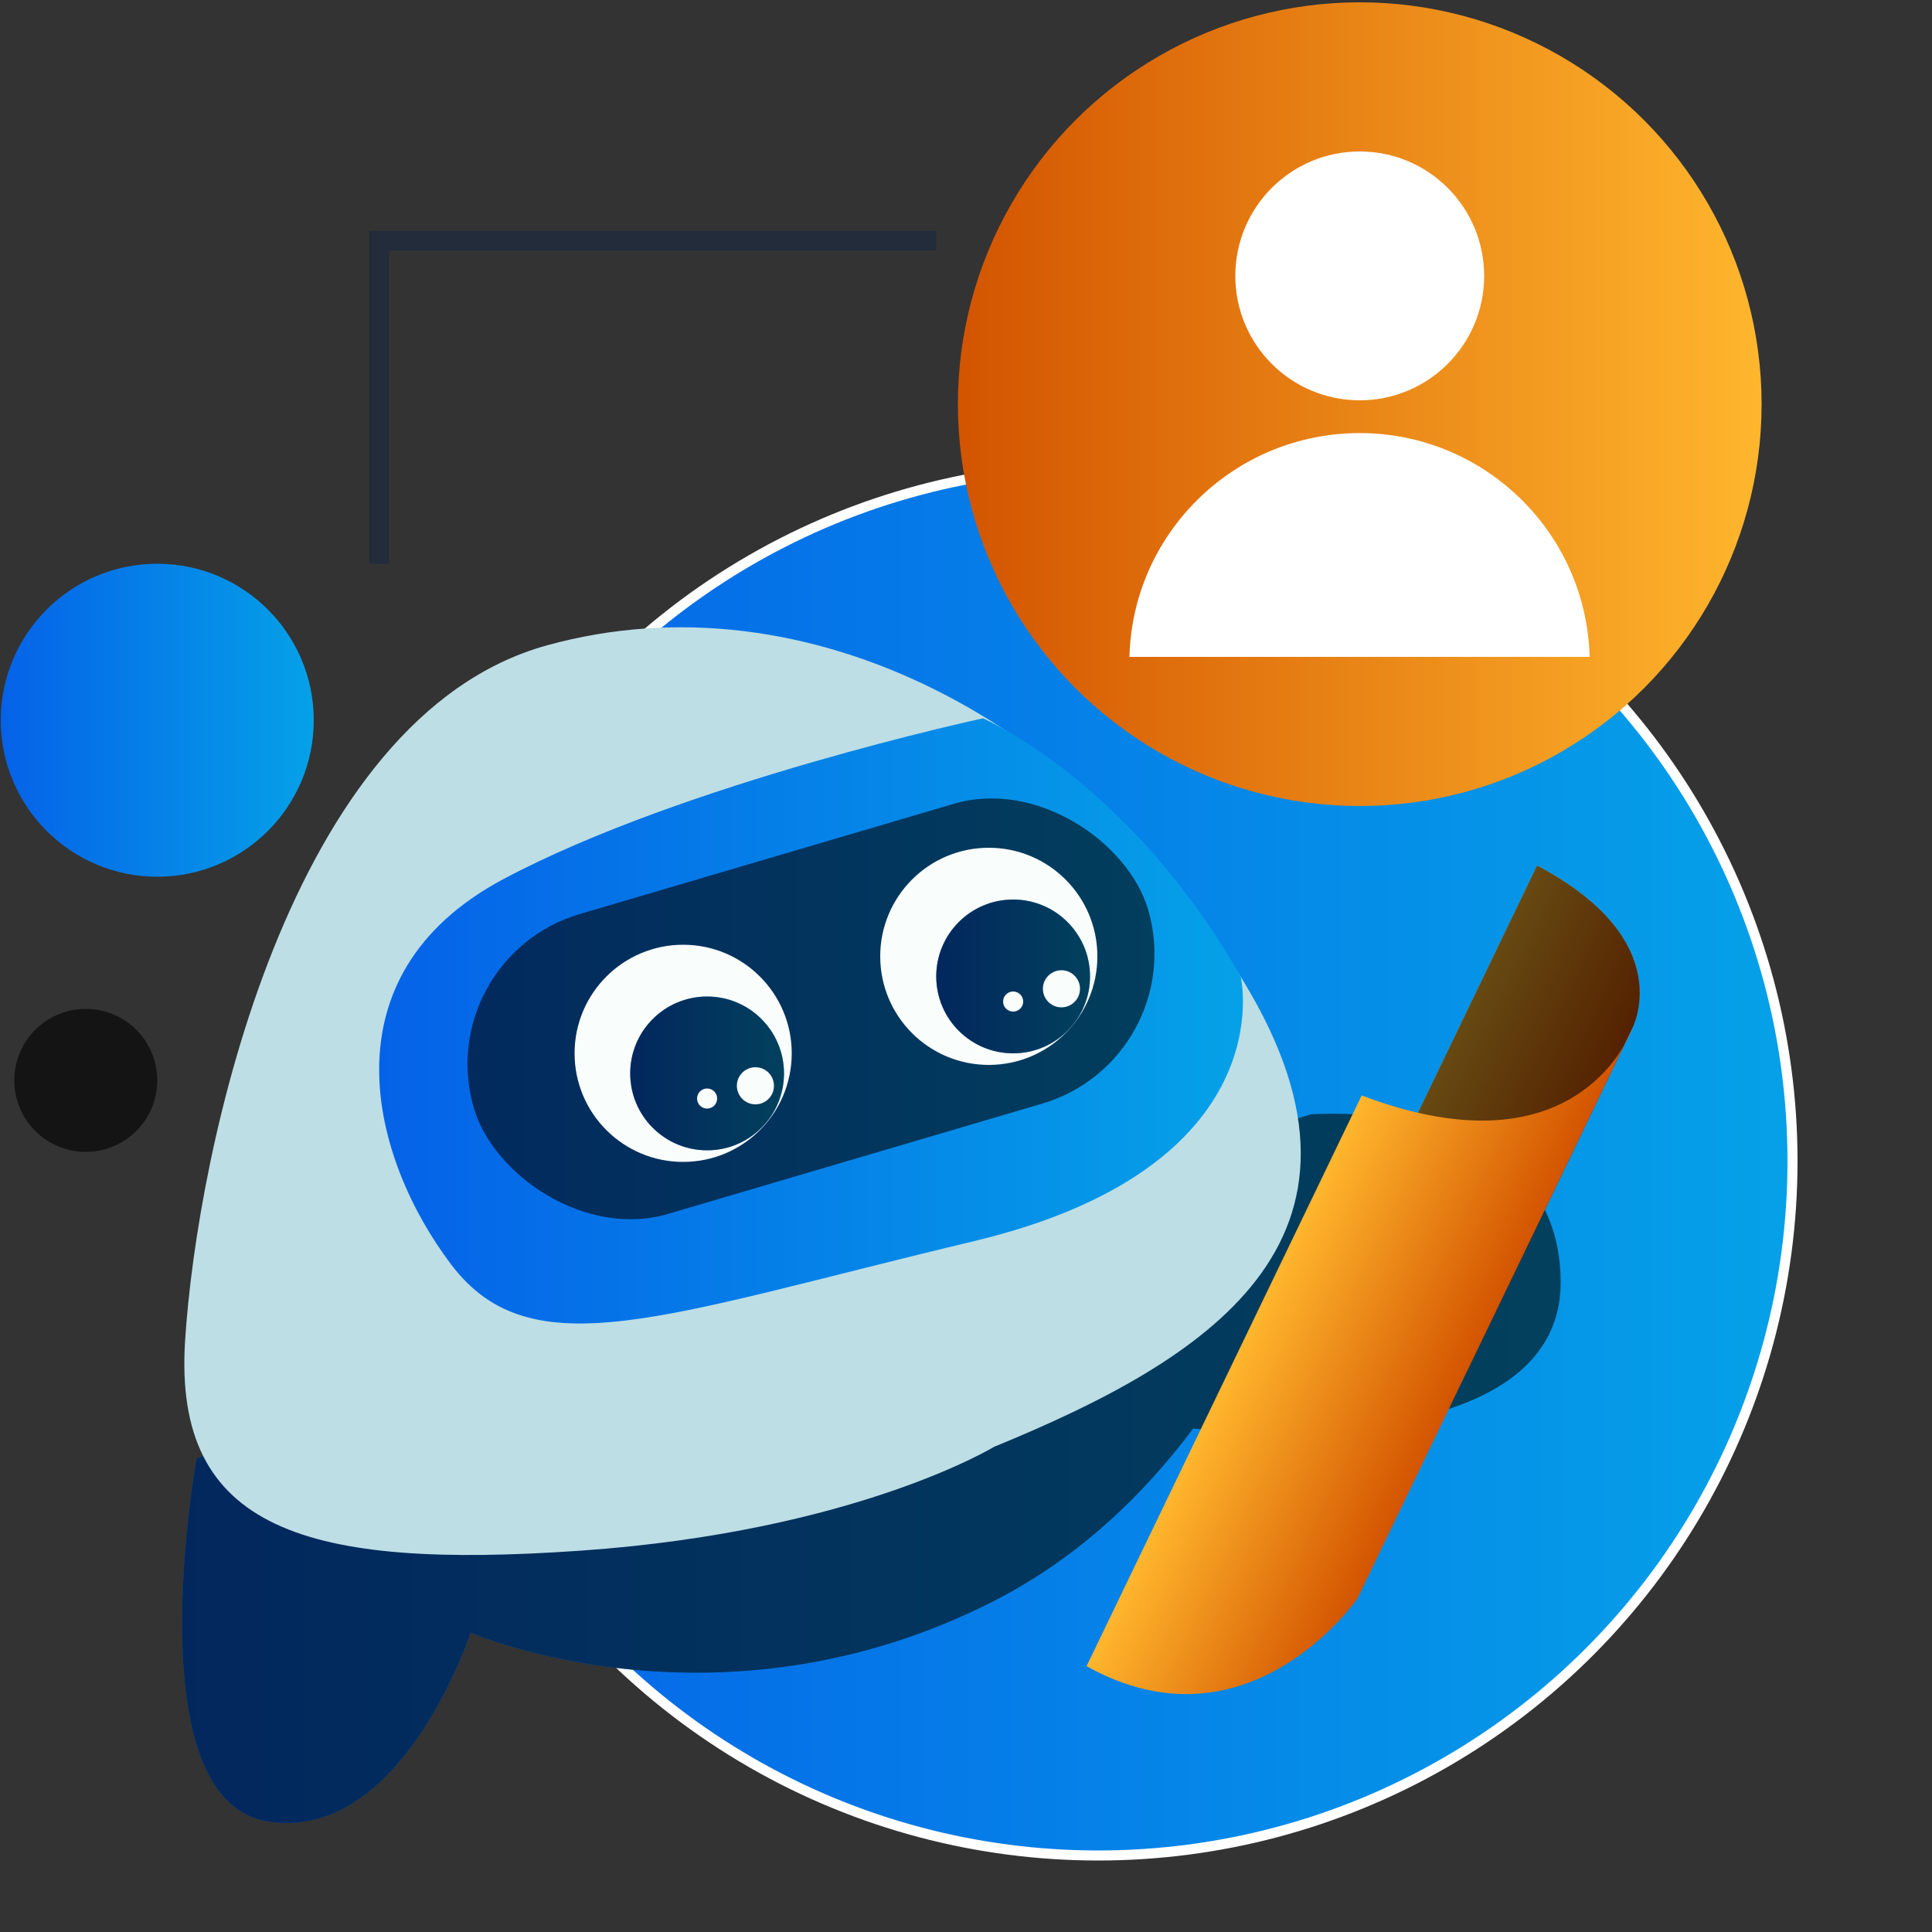 <?xml version="1.0" encoding="UTF-8"?>
<svg id="Layer_1" data-name="Layer 1" xmlns="http://www.w3.org/2000/svg" xmlns:xlink="http://www.w3.org/1999/xlink" viewBox="0 0 50 50">
  <rect x="0" y="0" width="50" height="50" fill="#333333" stroke="none"/>
  <defs>
    <style>
      .cls-1 {
        fill: #f9fdfc;
      }

      .cls-2 {
        fill: #fff;
      }

      .cls-3 {
        fill: #bddee5;
      }

      .cls-4 {
        fill: url(#linear-gradient);
        stroke: #fff;
        stroke-width: .26px;
      }

      .cls-4, .cls-5 {
        stroke-miterlimit: 10;
      }

      .cls-5 {
        fill: none;
        stroke: #222c3a;
        stroke-width: .51px;
      }

      .cls-6 {
        fill: url(#linear-gradient-8);
      }

      .cls-7 {
        fill: url(#linear-gradient-9);
      }

      .cls-8 {
        fill: url(#linear-gradient-3);
      }

      .cls-9 {
        fill: url(#linear-gradient-4);
      }

      .cls-10 {
        fill: url(#linear-gradient-2);
      }

      .cls-11 {
        fill: url(#linear-gradient-6);
      }

      .cls-12 {
        fill: url(#linear-gradient-7);
      }

      .cls-13 {
        fill: url(#linear-gradient-5);
      }

      .cls-14 {
        isolation: isolate;
        opacity: .6;
      }
    </style>
    <linearGradient id="linear-gradient" x1="4137.76" y1="-2686.64" x2="4173.69" y2="-2686.64" gradientTransform="translate(4184.15 -2656.59) rotate(-180)" gradientUnits="userSpaceOnUse">
      <stop offset="0" stop-color="#05a1e8"/>
      <stop offset="1" stop-color="#0562e8"/>
    </linearGradient>
    <linearGradient id="linear-gradient-2" x1="4143.76" y1="-2694.59" x2="4179.43" y2="-2694.59" xlink:href="#linear-gradient"/>
    <linearGradient id="linear-gradient-3" x1="4151.99" y1="-2683.01" x2="4174.34" y2="-2683.01" xlink:href="#linear-gradient"/>
    <linearGradient id="linear-gradient-4" x1="4176.03" y1="-2675.22" x2="4184.12" y2="-2675.22" xlink:href="#linear-gradient"/>
    <linearGradient id="linear-gradient-5" x1="3429.48" y1="429.3" x2="3433.53" y2="429.3" gradientTransform="translate(3316.31 1132.52) rotate(-154.26) scale(1 -1)" gradientUnits="userSpaceOnUse">
      <stop offset="0" stop-color="#d35400"/>
      <stop offset="1" stop-color="#ffb62d"/>
    </linearGradient>
    <linearGradient id="linear-gradient-6" x1="3429.47" y1="-2222.19" x2="3435.03" y2="-2222.19" gradientTransform="translate(4091.94 -476.24) rotate(-154.26)" xlink:href="#linear-gradient-5"/>
    <linearGradient id="linear-gradient-7" x1="4155.94" y1="-2681.86" x2="4159.91" y2="-2681.86" xlink:href="#linear-gradient"/>
    <linearGradient id="linear-gradient-8" x1="4163.86" y1="-2684.36" x2="4167.83" y2="-2684.36" xlink:href="#linear-gradient"/>
    <linearGradient id="linear-gradient-9" x1="24.78" y1="284.22" x2="45.59" y2="284.22" gradientTransform="translate(0 -273.76)" xlink:href="#linear-gradient-5"/>
  </defs>
  <circle class="cls-14" cx="25.85" cy="30.35" r="13.2"/>
  <circle class="cls-4" cx="28.42" cy="30.05" r="17.97"/>
  <g>
    <g>
      <path class="cls-10" d="M5.09,37.74s-1.62,8.86,1.85,9.4c3.47,.54,5.24-4.89,5.24-4.89,0,0,6.43,2.81,13.53-.81,2.2-1.12,3.89-2.76,5.17-4.47,0,0,9.54,1.04,9.51-3.81-.04-4.86-6.47-4.32-6.47-4.32L5.09,37.74h0Z"/>
      <path class="cls-14" d="M5.09,37.74s-1.62,8.86,1.85,9.4c3.47,.54,5.24-4.89,5.24-4.89,0,0,6.43,2.81,13.53-.81,2.2-1.12,3.89-2.76,5.17-4.47,0,0,9.54,1.04,9.51-3.81-.04-4.86-6.47-4.32-6.47-4.32L5.09,37.74h0Z"/>
      <path class="cls-3" d="M25.75,37.43s-3.58,2.2-10.71,2.7c-7.13,.5-10.56-.54-10.25-5.43,.31-4.89,2.66-16.15,9.37-18,6.71-1.85,13.95,1.96,18.03,8.71,4.09,6.74-1.08,9.82-6.43,12.02h0Z"/>
      <path class="cls-8" d="M32.11,25.28s1.15,4.91-6.9,6.84c-8.05,1.92-11.45,3.35-13.53,.61s-3.35-7.48,1.35-9.98c4.7-2.5,12.41-4.16,12.41-4.16,0,0,3.8,1.63,6.67,6.69Z"/>
      <rect class="cls-14" x="11.89" y="22.06" width="18.19" height="8.09" rx="4.05" ry="4.05" transform="translate(-6.52 7) rotate(-16.42)"/>
      <circle class="cls-9" cx="4.07" cy="18.64" r="4.05"/>
      <circle class="cls-14" cx="2.22" cy="27.96" r="1.85"/>
    </g>
    <g>
      <path class="cls-13" d="M37.95,35.52s.22-3.16-2.44-4.26l4.27-8.86c3.73,1.98,2.44,4.26,2.44,4.26,0,0-4.27,8.86-4.27,8.86Z"/>
      <path class="cls-14" d="M37.95,35.52s.22-3.16-2.44-4.26l4.27-8.86c3.73,1.98,2.44,4.26,2.44,4.26,0,0-4.27,8.86-4.27,8.86Z"/>
      <path class="cls-11" d="M42.25,26.6s-1.31,3.91-7.01,1.75l-7.12,14.77c4.19,2.34,7.01-1.75,7.01-1.75,0,0,7.12-14.77,7.12-14.77Z"/>
    </g>
    <g>
      <circle class="cls-1" cx="25.59" cy="24.75" r="2.81"/>
      <circle class="cls-12" cx="26.22" cy="25.27" r="1.99"/>
      <circle class="cls-14" cx="26.22" cy="25.27" r="1.99"/>
      <circle class="cls-1" cx="27.47" cy="25.59" r=".48"/>
      <circle class="cls-1" cx="26.22" cy="25.92" r=".26"/>
    </g>
    <g>
      <circle class="cls-1" cx="17.68" cy="27.26" r="2.81"/>
      <circle class="cls-6" cx="18.3" cy="27.78" r="1.99"/>
      <circle class="cls-14" cx="18.3" cy="27.78" r="1.99"/>
      <circle class="cls-1" cx="19.55" cy="28.1" r=".48"/>
      <circle class="cls-1" cx="18.3" cy="28.43" r=".26"/>
    </g>
  </g>
  <circle class="cls-7" cx="35.19" cy="10.46" r="10.4"/>
  <circle class="cls-2" cx="35.19" cy="7.14" r="3.22"/>
  <path class="cls-2" d="M41.14,17c-.09-3.29-2.83-5.88-6.12-5.79-3.16,.09-5.71,2.63-5.79,5.79"/>
  <polyline class="cls-5" points="9.81 14.59 9.81 6.23 24.23 6.23"/>
</svg>
